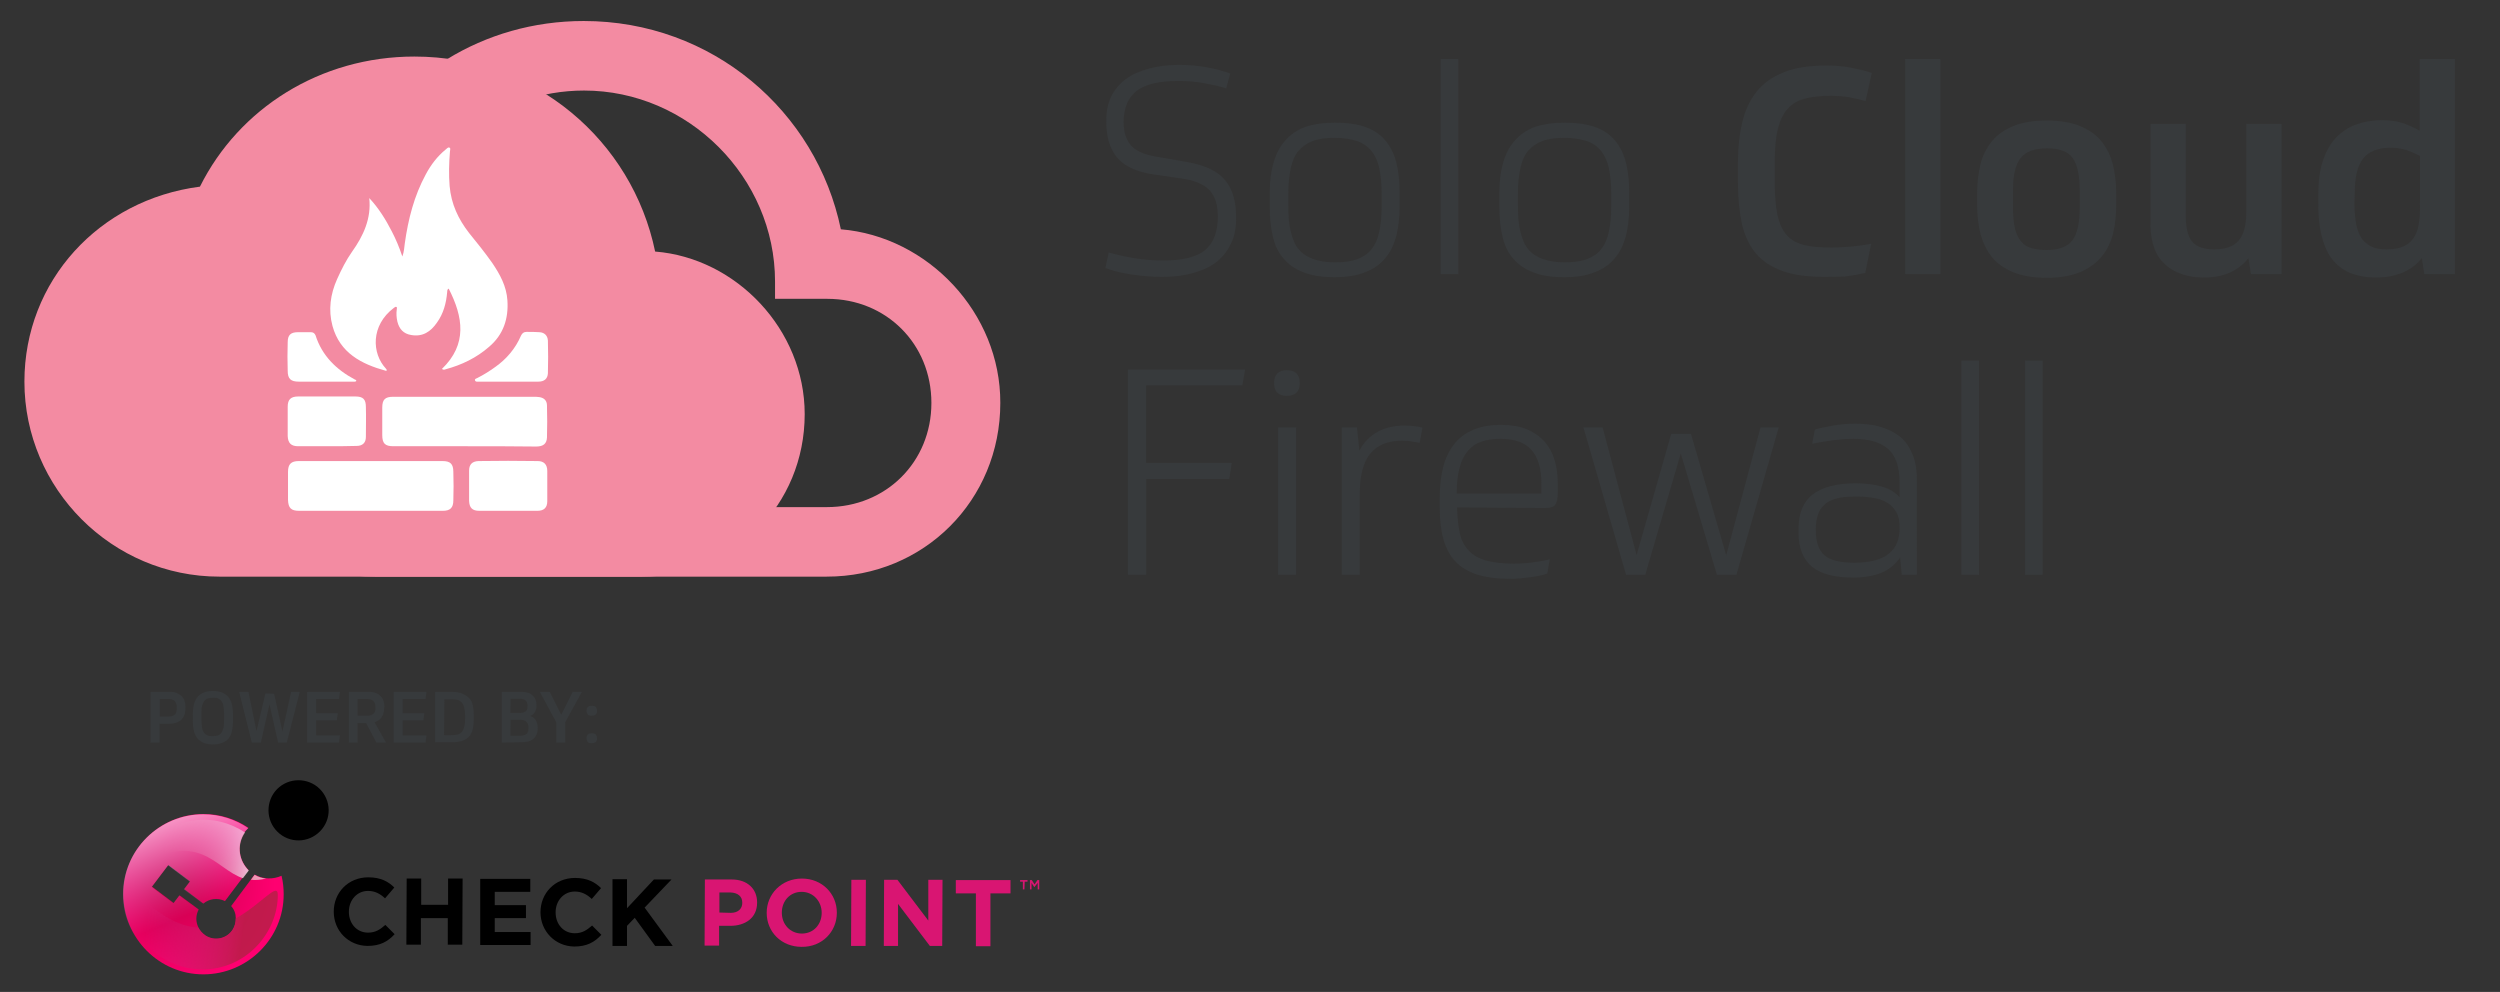 <?xml version="1.0" encoding="utf-8"?>
<!-- Generator: Adobe Illustrator 26.0.3, SVG Export Plug-In . SVG Version: 6.00 Build 0)  -->
<!DOCTYPE svg PUBLIC "-//W3C//DTD SVG 1.1//EN" "http://www.w3.org/Graphics/SVG/1.1/DTD/svg11.dtd">
<svg version="1.1" id="Camada_1" xmlns:x="http://ns.adobe.com/Extensibility/1.0/" xmlns:i="http://ns.adobe.com/AdobeIllustrator/10.0/" xmlns:graph="http://ns.adobe.com/Graphs/1.0/"
	 xmlns="http://www.w3.org/2000/svg" xmlns:xlink="http://www.w3.org/1999/xlink" x="0px" y="0px" viewBox="0 0 809 321"
	 style="enable-background:new 0 0 809 321;" xml:space="preserve">
<rect x="0" y="0" width="809" height="321" fill="#333333" stroke="none"/>
<style type="text/css">
	.st0{fill:#373A3C;}
	.st1{fill:#F38BA2;}
	.st2{fill:#FFFFFF;}
	.st3{fill:#D91572;}
	.st4{fill:url(#SVGID_1_);}
	.st5{opacity:0.85;fill:url(#SVGID_00000026860710440082936970000017122601935755014295_);}
	.st6{fill:url(#SVGID_00000160894494203877526600000018398010368464407963_);}
	.st7{fill:url(#SVGID_00000085965670505058495700000012642171505005270715_);}
	.st8{fill:url(#SVGID_00000055681308273457745400000014636948402011469191_);}
</style>
<g>
	<g>
		<g>
			<path class="st0" d="M383.9,52.4c3.1,0.5,5.7,1.3,7.8,2.3c2.1,1,3.7,2.3,4.9,3.8s2.1,3.3,2.6,5.2c0.5,1.9,0.8,4,0.8,6.2V71
				c0,2.8-0.5,5.3-1.5,7.5s-2.4,4.2-4.4,5.9c-2,1.7-4.5,2.9-7.5,3.8c-3,0.9-6.5,1.4-10.6,1.4c-3.4,0-6.7-0.3-10-0.8
				s-6.1-1.2-8.3-2.1l1.1-5c2.4,0.7,5,1.3,8,1.8c2.9,0.5,6.1,0.8,9.5,0.8c6.4,0,11-1.1,13.7-3.4s4.1-5.9,4.1-10.8
				c0-1.6-0.2-3-0.5-4.4s-1-2.6-1.8-3.7c-0.9-1.1-2.1-2-3.7-2.7c-1.6-0.7-3.6-1.3-6.1-1.6l-8.4-1.2c-5.6-0.8-9.6-2.6-12-5.4
				c-2.4-2.8-3.6-6.6-3.6-11.6v-0.5c0-2.9,0.5-5.5,1.6-7.8c1.1-2.2,2.7-4.1,4.7-5.6s4.6-2.6,7.5-3.4s6.2-1.2,9.8-1.2
				c3.2,0,6.2,0.3,9,0.8c2.8,0.5,5.3,1.2,7.5,2l-1.3,4.8c-2.1-0.7-4.6-1.2-7.3-1.7s-5.5-0.7-8.3-0.7c-6.2,0-10.7,1.1-13.5,3.3
				c-2.7,2.2-4.1,5.5-4.1,10c0,3.4,0.9,6,2.6,7.8s4.8,3,9.2,3.6L383.9,52.4z"/>
			<path class="st0" d="M432,39.7c4.1,0,7.4,0.5,10.1,1.5c2.7,1,4.8,2.5,6.4,4.5c1.6,2,2.7,4.3,3.4,7.1c0.7,2.8,1,5.9,1,9.3v5.1
				c0,3.4-0.4,6.5-1.1,9.3c-0.8,2.8-1.9,5.2-3.6,7.1c-1.6,2-3.8,3.5-6.5,4.5c-2.7,1.1-5.9,1.6-9.8,1.6c-4.1,0-7.4-0.5-10.1-1.6
				c-2.7-1-4.8-2.5-6.5-4.5s-2.8-4.3-3.4-7.1c-0.7-2.8-1-5.9-1-9.4v-5.1c0-3.4,0.4-6.5,1.2-9.3s2-5.2,3.7-7.1c1.7-2,3.9-3.5,6.5-4.5
				C425,40.2,428.2,39.7,432,39.7z M432,84.9c2.8,0,5.2-0.3,7.1-1c1.9-0.7,3.5-1.7,4.7-3.2s2-3.3,2.5-5.6c0.5-2.3,0.8-5,0.8-8.2
				v-4.2c0-3.3-0.3-6.1-0.8-8.4c-0.5-2.3-1.4-4.1-2.6-5.6c-1.2-1.4-2.8-2.5-4.7-3.1s-4.3-1-7-1c-2.8,0-5.2,0.3-7.1,1
				c-1.9,0.7-3.5,1.8-4.7,3.2c-1.2,1.4-2,3.3-2.5,5.6c-0.5,2.3-0.8,5.1-0.8,8.2v4.1c0,3.2,0.2,6,0.8,8.3s1.3,4.2,2.5,5.6
				c1.2,1.5,2.8,2.5,4.7,3.2C426.8,84.5,429.1,84.9,432,84.9z"/>
			<path class="st0" d="M466.2,19.1h5.7v69.6h-5.7V19.1z"/>
			<path class="st0" d="M506.3,39.7c4.1,0,7.4,0.5,10.1,1.5c2.7,1,4.8,2.5,6.4,4.5c1.6,2,2.7,4.3,3.4,7.1c0.7,2.8,1,5.9,1,9.3v5.1
				c0,3.4-0.4,6.5-1.1,9.3c-0.8,2.8-1.9,5.2-3.6,7.1c-1.6,2-3.8,3.5-6.5,4.5c-2.7,1.1-5.9,1.6-9.8,1.6c-4.1,0-7.4-0.5-10.1-1.6
				c-2.7-1-4.8-2.5-6.5-4.5s-2.8-4.3-3.4-7.1c-0.7-2.8-1-5.9-1-9.4v-5.1c0-3.4,0.4-6.5,1.2-9.3s2-5.2,3.7-7.1c1.7-2,3.9-3.5,6.5-4.5
				C499.4,40.2,502.6,39.7,506.3,39.7z M506.3,84.9c2.8,0,5.2-0.3,7.1-1c1.9-0.7,3.5-1.7,4.7-3.2s2-3.3,2.5-5.6
				c0.5-2.3,0.8-5,0.8-8.2v-4.2c0-3.3-0.3-6.1-0.8-8.4c-0.5-2.3-1.4-4.1-2.6-5.6c-1.2-1.4-2.8-2.5-4.7-3.1s-4.3-1-7-1
				c-2.8,0-5.2,0.3-7.1,1c-1.9,0.7-3.5,1.8-4.7,3.2c-1.2,1.4-2,3.3-2.5,5.6c-0.5,2.3-0.8,5.1-0.8,8.2v4.1c0,3.2,0.2,6,0.8,8.3
				s1.3,4.2,2.5,5.6c1.2,1.5,2.8,2.5,4.7,3.2C501.2,84.5,503.5,84.9,506.3,84.9z"/>
			<path class="st0" d="M590.5,89.6c-5.5,0-10.1-0.6-13.7-1.9s-6.5-3.2-8.6-5.7c-2.1-2.5-3.6-5.7-4.5-9.5c-0.8-3.8-1.3-8.2-1.3-13.2
				v-7c0-4.7,0.5-9,1.4-12.8s2.5-7.1,4.6-9.8s5.1-4.8,8.8-6.3c3.7-1.5,8.3-2.2,13.9-2.2c2.7,0,5.3,0.2,7.8,0.7s4.8,1,6.8,1.7l-2,9.1
				c-1.4-0.4-3.1-0.8-5.1-1.2c-2-0.3-4-0.5-6.2-0.5c-3.2,0-6,0.3-8.3,0.9c-2.3,0.6-4.2,1.7-5.6,3.3c-1.5,1.6-2.5,3.8-3.2,6.6
				c-0.7,2.8-1,6.4-1,10.8v6.4c0,4.3,0.3,7.8,0.9,10.6s1.6,4.9,3,6.5c1.4,1.6,3.3,2.6,5.7,3.2c2.4,0.6,5.3,0.8,8.8,0.8
				c1.8,0,3.9-0.1,6.2-0.3s4.5-0.5,6.6-0.9l-1.9,9.4c-2.1,0.5-4.3,0.9-6.7,1.2C594.8,89.5,592.5,89.6,590.5,89.6z"/>
			<path class="st0" d="M627.9,88.7h-11.4V19.1h11.4V88.7z"/>
			<path class="st0" d="M662.3,39c4.3,0,7.9,0.6,10.8,1.8c2.9,1.2,5.2,2.8,6.9,4.9c1.7,2.1,2.9,4.5,3.7,7.4c0.7,2.9,1.1,6,1.1,9.4
				v3.9c0,3.2-0.3,6.3-1,9.1c-0.7,2.8-1.9,5.3-3.6,7.4c-1.7,2.1-4,3.8-6.9,5.1c-2.9,1.2-6.5,1.9-10.9,1.9c-4.4,0-8-0.6-10.9-1.8
				s-5.2-2.8-6.9-4.9c-1.7-2.1-2.9-4.6-3.7-7.4c-0.7-2.9-1.1-6-1.1-9.4v-3.9c0-3.4,0.4-6.5,1.1-9.4s2-5.3,3.7-7.4
				c1.7-2.1,4-3.7,6.9-4.9C654.4,39.6,658,39,662.3,39z M662.3,80.9c3.9,0,6.7-1,8.3-3.1c1.6-2.1,2.4-5.7,2.4-10.7v-5.4
				c0-5-0.8-8.5-2.3-10.6s-4.3-3.1-8.3-3.1s-6.8,1-8.5,3.1s-2.5,5.6-2.5,10.6v5.4c0,2.7,0.2,4.9,0.6,6.7s1.1,3.2,2,4.3
				c0.9,1.1,2,1.8,3.4,2.2C658.8,80.7,660.4,80.9,662.3,80.9z"/>
			<path class="st0" d="M738.3,40.1v48.6h-9.9l-0.8-5.2c-1.6,2.1-3.6,3.6-6,4.7c-2.4,1.1-5.2,1.6-8.3,1.6c-2.6,0-4.9-0.3-7-1
				c-2.1-0.7-4-1.7-5.5-3.1c-1.6-1.4-2.8-3.1-3.6-5.2c-0.8-2.1-1.3-4.7-1.3-7.6V40.1h11.4v29.7c0,3.9,0.7,6.7,2.1,8.4
				c1.4,1.7,3.8,2.5,7.1,2.5c3.6,0,6.2-0.9,7.9-2.8s2.5-5,2.5-9.4V40.1H738.3z"/>
			<path class="st0" d="M750.2,62.8c0-4.2,0.5-7.8,1.5-10.8s2.4-5.5,4.2-7.4c1.8-1.9,4-3.4,6.5-4.3c2.5-0.9,5.3-1.4,8.3-1.4
				c2.6,0,4.8,0.3,6.7,0.9c1.9,0.6,3.8,1.5,5.6,2.5V19.1h11.4v69.6h-9.9l-0.8-5.2c-0.6,0.8-1.3,1.5-2.1,2.2c-0.8,0.7-1.9,1.4-3,2
				c-1.2,0.6-2.6,1.1-4.2,1.5c-1.6,0.4-3.5,0.6-5.6,0.6c-3.4,0-6.2-0.6-8.6-1.6c-2.4-1.1-4.3-2.7-5.8-4.7c-1.5-2.1-2.5-4.6-3.2-7.5
				s-1-6.2-1-9.9L750.2,62.8L750.2,62.8z M761.9,65.8c0,2.4,0.2,4.6,0.5,6.4s0.9,3.4,1.6,4.6s1.9,2.2,3.2,2.9s3.1,1,5.2,1
				s3.8-0.3,5.2-0.9c1.4-0.6,2.5-1.4,3.3-2.6c0.8-1.1,1.4-2.5,1.7-4.1c0.3-1.6,0.5-3.4,0.5-5.3V50.5c-1.6-0.9-3.1-1.5-4.5-2
				c-1.5-0.4-3.1-0.7-4.9-0.7c-4.2,0-7.2,1.2-9,3.5c-1.8,2.3-2.7,6-2.7,11.1L761.9,65.8L761.9,65.8z"/>
		</g>
		<g>
			<g>
				<path class="st0" d="M402.9,119.6l-0.9,5.1h-31.1v25.1h27.7l-0.8,5.2h-26.9v31H365v-66.4L402.9,119.6L402.9,119.6z"/>
				<path class="st0" d="M416.4,119.8c2.8,0,4.2,1.4,4.2,4.2c0,2.7-1.4,4.1-4.2,4.1c-2.7,0-4.1-1.4-4.1-4.1
					C412.3,121.2,413.7,119.8,416.4,119.8z M413.6,138.3h5.8V186h-5.8V138.3z"/>
				<path class="st0" d="M459.4,143.3c-0.9-0.2-1.9-0.3-2.9-0.5c-1-0.1-1.9-0.2-2.7-0.2c-4.7,0-8.1,1.4-10.4,4.2s-3.4,7.3-3.4,13.4
					V186h-5.8v-47.7h4.9l0.8,7.5c2.9-5.4,7.9-8.1,14.8-8.1c1,0,2,0.1,3,0.2s1.9,0.3,2.6,0.5L459.4,143.3z"/>
				<path class="st0" d="M471.5,164.2c0.1,3.3,0.4,6.1,0.9,8.4s1.5,4.1,2.9,5.6s3.3,2.5,5.6,3.2c2.3,0.6,5.3,1,8.8,1
					c1.9,0,4-0.1,6.2-0.4s4-0.6,5.6-1l-0.8,4.6c-1.4,0.5-3.3,0.9-5.5,1.2c-2.3,0.3-4.5,0.5-6.6,0.5c-4.2,0-7.8-0.5-10.7-1.4
					c-2.9-1-5.3-2.4-7-4.3c-1.8-1.9-3-4.3-3.8-7.1s-1.2-6.2-1.2-10.1v-3.6c0-3.5,0.4-6.8,1.1-9.6s1.9-5.3,3.5-7.4
					c1.6-2.1,3.7-3.6,6.2-4.7c2.5-1.1,5.6-1.6,9.2-1.6c3.2,0,5.9,0.5,8.2,1.4c2.3,1,4.2,2.3,5.7,4c1.5,1.7,2.6,3.7,3.3,6.1
					c0.7,2.3,1,4.9,1,7.7v2.7c0,1.9-0.3,3.2-0.8,3.9c-0.5,0.8-1.7,1.1-3.5,1.1L471.5,164.2L471.5,164.2z M485.6,142
					c-2.4,0-4.4,0.3-6.2,0.9c-1.8,0.6-3.2,1.6-4.4,3s-2.1,3.2-2.7,5.5s-0.9,5-0.9,8.3h27.4v-3.3c0-4.8-1.1-8.4-3.2-10.8
					C493.6,143.3,490.2,142,485.6,142z"/>
				<path class="st0" d="M543.9,146.7L532.4,186h-6.2l-13.8-47.7h6.2l11,41.3l11.2-39.2h6.4l11.4,39.3l11.1-41.4h5.9L561.9,186h-6.3
					L543.9,146.7z"/>
				<path class="st0" d="M582,171.3c0-5.2,1.5-8.9,4.6-11.3s7.8-3.6,14-3.6c3.2,0,6.1,0.4,8.5,1.1s4.3,1.9,5.6,3.4v-4.7
					c0-5.1-1.2-8.7-3.7-10.9s-6.2-3.3-11.3-3.3c-2.2,0-4.5,0.2-6.8,0.5s-4.5,0.7-6.5,1.1l0.9-4.6c1.7-0.5,3.7-0.9,6-1.3
					c2.3-0.4,4.7-0.6,7-0.6c3,0,5.7,0.3,8.1,1s4.5,1.7,6.3,3.1c1.8,1.4,3.1,3.3,4.1,5.6c1,2.3,1.5,5.1,1.5,8.3V186h-4.9l-0.5-5.6
					c-1.6,2.3-3.7,4-6.2,5s-5.5,1.5-9,1.5c-5.8,0-10.3-1.1-13.2-3.4s-4.5-6-4.5-11L582,171.3L582,171.3z M587.6,171.9
					c0,3.6,1,6.2,2.8,7.8c1.9,1.6,5.1,2.4,9.7,2.4c2.7,0,4.9-0.3,6.8-0.8s3.4-1.3,4.5-2.3c1.2-1,2-2.1,2.5-3.4s0.8-2.8,0.8-4.3v-0.8
					c0-1.9-0.3-3.4-1-4.7c-0.7-1.2-1.6-2.2-2.8-3s-2.6-1.3-4.2-1.6c-1.6-0.3-3.4-0.5-5.2-0.5H600c-2.4,0-4.4,0.2-6,0.7
					s-2.9,1.1-3.8,2.1c-1,0.9-1.6,2-2,3.3c-0.4,1.3-0.6,2.8-0.6,4.4L587.6,171.9L587.6,171.9z"/>
				<path class="st0" d="M634.7,116.7h5.7V186h-5.7V116.7z"/>
				<path class="st0" d="M655.3,116.7h5.7V186h-5.7V116.7z"/>
			</g>
		</g>
	</g>
	<g>
		<g>
			<g>
				<g id="cloud-queue_6_">
					<path class="st1" d="M272.1,74.2C264.2,36,230.5,6.8,188.9,6.8c-32.6,0-60.7,18-74.2,45c-34.8,4.5-60.7,32.6-60.7,67.4
						c0,37.1,30.3,67.4,67.4,67.4h146.1c31.5,0,56.2-24.7,56.2-56.2C323.8,101.2,300.2,76.5,272.1,74.2z M267.6,164.1H121.5
						c-24.7,0-44.9-20.2-44.9-44.9s20.2-44.9,44.9-44.9h7.9c7.9-25.8,31.5-45,59.6-45c33.7,0,61.8,28.1,61.8,61.8v5.6h16.9
						c19.1,0,33.7,14.6,33.7,33.7S286.7,164.1,267.6,164.1z"/>
				</g>
			</g>
			<g>
				<g id="cloud_6_">
					<path class="st1" d="M212,81.4c-7.4-35.8-38.9-63.1-77.9-63.1c-30.5,0-56.8,16.8-69.4,42.1C32.1,64.6,7.9,90.9,7.9,123.5
						c0,34.7,28.4,63.1,63.1,63.1h136.8c29.5,0,52.6-23.1,52.6-52.6C260.4,106.7,238.3,83.5,212,81.4z"/>
				</g>
			</g>
		</g>
		<g>
			<path class="st2" d="M119.5,64.1c3,3.2,5.3,6.9,7.3,10.8c1.3,2.5,2.4,5.1,3.4,8.1c0.6-1.6,0.6-3,0.8-4.3c1.1-7.8,3-15.3,6.8-22.3
				c1.6-3,3.7-5.8,6.4-8c0.4-0.3,0.8-0.9,1.3-0.6c0.4,0.2,0.1,0.8,0.1,1.3c-0.3,3.7-0.4,7.4-0.1,11.1c0.5,5.8,2.8,10.7,6.3,15.2
				c2.6,3.2,5.1,6.3,7.5,9.7c2.5,3.7,4.6,7.5,4.9,12.1c0.4,5.9-1.3,11.1-5.9,15c-4.1,3.6-8.9,5.9-14.1,7.3c-0.3,0.1-0.6,0.3-1.2-0.1
				c8.3-8,6.9-16.8,2.2-26c-0.6,0.3-0.4,0.8-0.5,1.2c-0.3,3.5-1.2,6.9-3.3,9.8c-2,2.9-4.6,4.7-8.4,4c-2.4-0.4-3.8-1.9-4.4-4.3
				c-0.3-1.3-0.4-2.7-0.2-4c0-0.3,0.2-0.7-0.2-0.8c-0.2-0.1-0.5,0.2-0.7,0.3c-7.6,5.7-7.2,14.8-2.6,19.7c0.1,0.1,0.2,0.3,0.3,0.5
				c-0.1,0.1-0.2,0.2-0.3,0.2c-8-2.2-14.9-5.8-17.3-14.5c-1.4-5.2-0.7-10.3,1.5-15.2c1.4-3.1,2.9-6.1,4.8-8.8
				C117.6,76.3,120.2,70.7,119.5,64.1L119.5,64.1z"/>
			<path class="st2" d="M119.9,165.3c-7.7,0-15.4,0-23.1,0c-2.6,0-3.5-0.9-3.6-3.5c0-3,0-6,0-9.1c0-2.5,1-3.5,3.5-3.5
				c15.5,0,31,0,46.5,0c2.5,0,3.5,0.9,3.5,3.5c0.1,3.1,0.1,6.1,0,9.2c0,2.4-1,3.4-3.4,3.4C135.5,165.3,127.7,165.3,119.9,165.3
				C119.9,165.3,119.9,165.3,119.9,165.3z"/>
			<path class="st2" d="M150.4,144.4c-7.7,0-15.4,0-23.1,0c-2.7,0-3.6-0.9-3.6-3.6c0-3,0-5.9,0-8.9c0-2.6,0.9-3.5,3.5-3.5
				c8,0,16,0,24,0c7.1,0,14.3,0,21.4,0c0.6,0,1.3,0,1.9,0.1c1.5,0.2,2.5,1.1,2.5,2.7c0.1,3.5,0.1,7,0,10.4c-0.1,2-1.2,2.9-3.5,2.9
				C165.9,144.4,158.1,144.4,150.4,144.4L150.4,144.4z"/>
			<path class="st2" d="M105.8,144.4c-3.1,0-6.2,0-9.3,0c-2.3,0-3.3-1-3.4-3.3c0-3.1,0-6.3,0-9.5c0-2.3,1-3.3,3.4-3.3
				c6.2,0,12.3,0,18.5,0c2.5,0,3.4,0.9,3.4,3.4c0.1,3.2,0,6.5,0,9.7c0,1.9-1.1,2.9-3,2.9C112.2,144.4,109.1,144.4,105.8,144.4
				C105.8,144.4,105.8,144.4,105.8,144.4z"/>
			<path class="st2" d="M164.4,165.3c-3.1,0-6.2,0-9.3,0c-2.3,0-3.2-1-3.3-3.2c0-3.2,0-6.5,0-9.8c0-2,1-3,3-3.1
				c6.4-0.1,12.8-0.1,19.2,0c2,0,3.1,1.1,3.1,3.2c0,3.2,0,6.5,0,9.8c0,2.1-1.1,3.1-3.2,3.1C170.7,165.3,167.6,165.3,164.4,165.3
				C164.4,165.3,164.4,165.3,164.4,165.3z"/>
			<path class="st2" d="M164.5,123.5c-2.9,0-5.8,0-8.6,0c-0.4,0-0.8,0-1.2,0c-0.4,0-0.9,0.1-1-0.5c-0.1-0.4,0.4-0.5,0.8-0.7
				c2-1,3.9-2.2,5.7-3.5c3.7-2.6,6.6-6,8.4-10.2c0.4-0.8,0.9-1.2,1.8-1.2c1.4,0,2.8,0,4.2,0.1c1.6,0.1,2.6,1.1,2.7,2.7
				c0.1,3.5,0.1,7.1,0,10.6c-0.1,1.8-1.2,2.7-3.1,2.7C170.8,123.5,167.7,123.5,164.5,123.5C164.5,123.5,164.5,123.5,164.5,123.5z"/>
			<path class="st2" d="M115.3,123.3c-0.3,0.3-0.8,0.2-1.2,0.2c-5.8,0-11.6,0-17.4,0c-2.6,0-3.6-0.9-3.6-3.5c-0.1-3.1-0.1-6.2,0-9.3
				c0-2.3,1-3.2,3.3-3.2c1.4,0,2.8,0,4.2,0c0.7,0,1.2,0.3,1.5,1c2.1,6.6,6.7,11.1,12.7,14.3C115,122.9,115.3,122.9,115.3,123.3z"/>
			<path class="st2" d="M119.5,64.1L119.5,64.1L119.5,64.1z"/>
		</g>
	</g>
	<g>
		<path class="st0" d="M51.6,234.2v6.1h-2.9v-16.4h6.4c0.9,0,1.6,0.1,2.2,0.4s1.1,0.6,1.5,1c0.4,0.4,0.7,0.9,0.9,1.5
			s0.3,1.2,0.3,1.9v0.6c0,1.6-0.5,2.8-1.3,3.6c-0.9,0.8-2.2,1.3-4,1.3H51.6z M51.6,231.9h2.8c0.9,0,1.6-0.2,2.1-0.6
			c0.5-0.4,0.7-1.1,0.7-1.9v-0.5c0-0.9-0.2-1.5-0.6-2c-0.4-0.4-1.1-0.7-2-0.7h-2.9V231.9z"/>
		<path class="st0" d="M68.8,223.6c1.3,0,2.4,0.2,3.3,0.6c0.8,0.4,1.5,0.9,2,1.6c0.5,0.7,0.8,1.5,1,2.4c0.2,0.9,0.3,1.9,0.3,3.1v2
			c0,1.1-0.1,2.1-0.3,3.1c-0.2,0.9-0.5,1.7-1,2.4s-1.2,1.2-2,1.5c-0.9,0.4-1.9,0.6-3.2,0.6c-1.3,0-2.4-0.2-3.2-0.6
			c-0.8-0.4-1.5-0.9-2-1.6s-0.8-1.5-1-2.4s-0.3-1.9-0.3-3.1v-2c0-1.1,0.1-2.1,0.3-3.1c0.2-0.9,0.6-1.7,1.1-2.4s1.2-1.2,2-1.5
			C66.5,223.8,67.6,223.6,68.8,223.6z M68.9,238.2c0.6,0,1.1-0.1,1.6-0.2c0.4-0.1,0.8-0.4,1.1-0.8s0.5-0.9,0.7-1.6s0.2-1.5,0.2-2.6
			v-2c0-1.1-0.1-1.9-0.2-2.6s-0.4-1.2-0.7-1.6c-0.3-0.4-0.7-0.6-1.1-0.8s-1-0.2-1.6-0.2c-0.6,0-1.1,0.1-1.6,0.2s-0.8,0.4-1.2,0.8
			c-0.3,0.4-0.5,0.9-0.7,1.6c-0.2,0.7-0.2,1.5-0.2,2.6v2c0,1.1,0.1,1.9,0.2,2.6s0.4,1.2,0.7,1.6c0.3,0.4,0.7,0.6,1.1,0.8
			C67.7,238.2,68.2,238.2,68.9,238.2z"/>
		<path class="st0" d="M88.7,224.5l2.7,12.2l2.8-12.8h2.8l-4.2,16.4H90l-2.8-12.4l-2.8,12.4h-2.9l-4.1-16.4h3l2.6,12.7l2.9-12.2
			L88.7,224.5L88.7,224.5z"/>
		<path class="st0" d="M110,223.9l-0.3,2.3h-7.4v4.6h7l-0.3,2.3h-6.7v4.9h7.7l-0.3,2.3H99.4v-16.4L110,223.9L110,223.9z"/>
		<path class="st0" d="M124.3,229.2c0,1.1-0.3,2.1-0.8,2.9c-0.5,0.8-1.3,1.3-2.3,1.6l3.7,6.6h-3.1l-3.3-6.3h-2.8v6.3h-2.8v-16.4h6.6
			c0.9,0,1.6,0.1,2.2,0.4c0.6,0.2,1.1,0.6,1.5,1c0.4,0.4,0.7,0.9,0.9,1.5s0.3,1.2,0.3,1.9L124.3,229.2L124.3,229.2z M115.7,231.6
			h3.1c0.9,0,1.6-0.2,2-0.6c0.5-0.4,0.7-1,0.7-1.9v-0.3c0-1.7-0.9-2.6-2.6-2.6h-3.2C115.7,226.3,115.7,231.6,115.7,231.6z"/>
		<path class="st0" d="M138,223.9l-0.3,2.3h-7.4v4.6h7l-0.3,2.3h-6.7v4.9h7.7l-0.3,2.3h-10.3v-16.4L138,223.9L138,223.9z"/>
		<path class="st0" d="M140.8,223.9h5.5c1.4,0,2.5,0.2,3.4,0.6c0.9,0.4,1.6,0.9,2.2,1.5s0.9,1.4,1.1,2.3c0.2,0.9,0.3,1.9,0.3,2.9
			v1.7c0,1.1-0.1,2.1-0.3,3c-0.2,0.9-0.6,1.7-1.1,2.3c-0.5,0.6-1.3,1.2-2.2,1.5s-2,0.5-3.4,0.5h-5.5L140.8,223.9L140.8,223.9z
			 M143.7,237.9h2.4c0.7,0,1.4-0.1,1.9-0.2s1-0.4,1.4-0.8c0.4-0.4,0.6-0.9,0.8-1.6s0.3-1.5,0.3-2.5v-1.4c0-1-0.1-1.8-0.3-2.5
			c-0.2-0.7-0.4-1.2-0.8-1.6c-0.4-0.4-0.8-0.7-1.3-0.8c-0.5-0.2-1.2-0.2-1.9-0.2h-2.4L143.7,237.9L143.7,237.9z"/>
		<path class="st0" d="M162.4,240.3v-16.4h6.3c0.9,0,1.6,0.1,2.2,0.3c0.6,0.2,1.1,0.5,1.5,0.9s0.7,0.8,0.9,1.3
			c0.2,0.5,0.3,1,0.3,1.6v0.4c0,0.8-0.2,1.4-0.5,2s-0.9,1-1.5,1.3c0.8,0.3,1.4,0.7,1.8,1.4c0.4,0.7,0.6,1.5,0.6,2.3v0.4
			c0,1.4-0.5,2.5-1.4,3.3c-0.9,0.8-2.3,1.1-4.1,1.1L162.4,240.3L162.4,240.3z M165.2,230.7h3.2c0.7,0,1.3-0.2,1.7-0.5
			c0.4-0.3,0.6-0.9,0.6-1.5v-0.4c0-1.4-0.8-2.2-2.5-2.2h-3V230.7z M165.2,238.1h3.2c1.7,0,2.6-0.8,2.6-2.2v-0.5
			c0-1.6-0.9-2.5-2.7-2.5h-3.1L165.2,238.1L165.2,238.1z"/>
		<path class="st0" d="M181.6,231.3l3.7-7.4h3l-5.4,9.8v6.6h-2.9v-6.6l-5.3-9.8h3.2L181.6,231.3z"/>
		<path class="st0" d="M191.5,231.6c-0.6,0-1.1-0.1-1.3-0.4s-0.4-0.7-0.4-1.2s0.1-0.9,0.4-1.2c0.3-0.3,0.7-0.4,1.3-0.4
			s1.1,0.1,1.3,0.4s0.4,0.7,0.4,1.2s-0.1,0.9-0.4,1.2C192.6,231.4,192.1,231.6,191.5,231.6z M191.5,240.5c-0.6,0-1.1-0.1-1.3-0.4
			s-0.4-0.7-0.4-1.2s0.1-0.9,0.4-1.2c0.3-0.3,0.7-0.4,1.3-0.4s1.1,0.1,1.3,0.4s0.4,0.7,0.4,1.2s-0.1,0.9-0.4,1.2
			C192.6,240.3,192.1,240.5,191.5,240.5z"/>
	</g>
</g>
<g>
	<g>
		<g>
			<g>
				<g>
					<path d="M108,295L108,295c0-6.1,4.6-11.1,11.2-11.1c4,0,6.5,1.4,8.4,3.3l-3,3.5c-1.6-1.5-3.3-2.4-5.5-2.4c-3.6,0-6.2,3-6.2,6.7
						l0,0.1c0,3.7,2.5,6.7,6.2,6.7c2.4,0,3.9-1,5.6-2.5l3,3c-2.2,2.4-4.7,3.8-8.8,3.8C112.7,306,108,301.2,108,295z"/>
					<path d="M131.6,284.3l4.7,0l0,8.5l8.7,0l0-8.5l4.7,0l-0.1,21.4l-4.7,0l0-8.6l-8.7,0l0,8.6l-4.7,0L131.6,284.3z"/>
					<path d="M155.4,284.4l16.2,0l0,4.2l-11.5,0l0,4.3l10.1,0l0,4.2l-10.1,0l0,4.5l11.6,0l0,4.2l-16.3,0L155.4,284.4z"/>
					<path d="M174.9,295.2L174.9,295.2c0-6.1,4.6-11.1,11.2-11.1c4,0,6.5,1.4,8.4,3.3l-3,3.5c-1.6-1.5-3.3-2.4-5.5-2.4
						c-3.6,0-6.2,3-6.2,6.7l0,0.1c0,3.7,2.5,6.7,6.2,6.7c2.4,0,3.9-1,5.6-2.5l3,3c-2.2,2.4-4.7,3.8-8.8,3.8
						C179.6,306.2,174.9,301.3,174.9,295.2z"/>
					<path d="M198.2,284.5l4.7,0l0,9.4l8.7-9.3l5.7,0l-8.7,9.1l9.1,12.4l-5.7,0l-6.6-9.1l-2.5,2.6l0,6.5l-4.7,0L198.2,284.5z"/>
					<path class="st3" d="M228.1,284.6l8.7,0c5.1,0,8.2,3.1,8.2,7.4l0,0.1c0,5-3.9,7.5-8.7,7.5l-3.6,0l0,6.4l-4.7,0L228.1,284.6z
						 M236.5,295.4c2.4,0,3.7-1.4,3.7-3.2l0-0.1c0-2.1-1.5-3.2-3.8-3.3l-3.6,0l0,6.5L236.5,295.4z"/>
					<path class="st3" d="M248.1,295.4L248.1,295.4c0-6.1,4.8-11.1,11.4-11.1c6.6,0,11.3,5,11.3,11l0,0.1c0,6.1-4.8,11.1-11.4,11
						C252.8,306.4,248.1,301.5,248.1,295.4z M265.9,295.4L265.9,295.4c0-3.7-2.7-6.8-6.5-6.8c-3.8,0-6.4,3-6.4,6.7l0,0.1
						c0,3.7,2.7,6.7,6.5,6.7C263.3,302.1,265.9,299.1,265.9,295.4z"/>
					<path class="st3" d="M275.5,284.7l4.7,0l-0.1,21.4l-4.7,0L275.5,284.7z"/>
					<path class="st3" d="M286.1,284.7l4.3,0l10,13.2l0-13.2l4.6,0l-0.1,21.4l-4,0l-10.3-13.6l0,13.6l-4.6,0L286.1,284.7z"/>
					<path class="st3" d="M315.8,289.1l-6.5,0l0-4.3l17.7,0l0,4.3l-6.5,0l0,17.1l-4.7,0L315.8,289.1z"/>
				</g>
				
					<radialGradient id="SVGID_1_" cx="-58.524" cy="328.994" r="56.413" gradientTransform="matrix(0.67 1.745621e-03 -1.745749e-03 0.67 95.209 65.379)" gradientUnits="userSpaceOnUse">
					<stop  offset="0" style="stop-color:#C40047"/>
					<stop  offset="0.887" style="stop-color:#FF0070"/>
				</radialGradient>
				<path class="st4" d="M91.1,283.4c-2.7,1.2-5.9,1.2-8.7-0.4l-7.6,10.2c1,1.1,1.5,2.5,1.5,3.9c0,1.3-0.3,2.6-1,3.7
					c-1.9,3-5.9,3.8-8.8,1.9c-1-0.7-1.8-1.6-2.3-2.6c-0.9-1.8-0.9-3.9,0.1-5.8l-6.2-4.6l-1.9,2.5l-7-5.3l5.3-7l7,5.3l-1.9,2.5
					l6.2,4.7c1.9-1.6,4.7-2,7-0.8l7.6-10.1c-3-3-3.8-7.7-1.6-11.6c0.4-0.8,1-1.4,1.6-2c-4.1-2.8-9.1-4.5-14.5-4.5
					c-14.3,0-26,11.6-26,25.9c0,14.3,11.6,26,25.9,26c14.3,0,26-11.6,26-25.9C91.8,287.4,91.6,285.4,91.1,283.4z"/>
				<polygon class="st2" points="80.5,268 80.5,268 80.5,268 				"/>
				<polygon class="st2" points="91.1,283.4 91.1,283.4 91.1,283.4 				"/>
				
					<linearGradient id="SVGID_00000138542412504795173230000001732911994954719667_" gradientUnits="userSpaceOnUse" x1="47.939" y1="297.739" x2="79.272" y2="302.176" gradientTransform="matrix(1 2.606894e-03 -2.607086e-03 1 0.386 -1.052)">
					<stop  offset="0" style="stop-color:#D02685;stop-opacity:0"/>
					<stop  offset="0.264" style="stop-color:#CC2579;stop-opacity:0.265"/>
					<stop  offset="0.734" style="stop-color:#C0215B;stop-opacity:0.737"/>
					<stop  offset="0.995" style="stop-color:#B81E47"/>
				</linearGradient>
				<path style="opacity:0.85;fill:url(#SVGID_00000138542412504795173230000001732911994954719667_);" d="M76.3,297.2
					c0,1.3-0.3,2.6-1,3.7c-1.9,3-5.9,3.8-8.8,1.9c-1-0.7-1.8-1.6-2.3-2.6c-13.7-0.9-23-16.7-23.2-10.7
					c-0.3,11.8,10.1,24.2,24.5,24.2c14.3,0,24.4-12,24.4-24.1C89.9,285.2,84.6,292.6,76.3,297.2z"/>
				<path d="M104.2,268.3c-3.4,4.2-9.5,4.9-13.7,1.5c-4.2-3.4-4.8-9.5-1.5-13.7c3.4-4.2,9.5-4.8,13.7-1.5
					C106.9,258,107.6,264.1,104.2,268.3z"/>
				<g>
					
						<linearGradient id="SVGID_00000137124200263906420220000014966108977129627061_" gradientUnits="userSpaceOnUse" x1="53.306" y1="273.799" x2="106.206" y2="282.095" gradientTransform="matrix(1 2.606894e-03 -2.607086e-03 1 0.386 -1.052)">
						<stop  offset="6.060611e-03" style="stop-color:#D31C5B;stop-opacity:0"/>
						<stop  offset="8.127506e-02" style="stop-color:#D63069;stop-opacity:0.125"/>
						<stop  offset="0.235" style="stop-color:#DD648D;stop-opacity:0.381"/>
						<stop  offset="0.453" style="stop-color:#E8B6C7;stop-opacity:0.742"/>
						<stop  offset="0.608" style="stop-color:#F1F5F3"/>
					</linearGradient>
					<path style="fill:url(#SVGID_00000137124200263906420220000014966108977129627061_);" d="M78.9,270c0.1-0.2,0.3-0.4,0.4-0.6
						c-4.6-3.1-10.8-4.8-16.5-3.9c-6.2,0.8-12,4.3-15.3,8.3c-3.5,3.8-4.9,7.3-4.9,7.5c22.1-13.5,26.6-0.3,36,2.9l1.9-2.5
						C77.4,278.6,76.6,273.9,78.9,270z"/>
					
						<linearGradient id="SVGID_00000037667643355085543770000017497011724555779995_" gradientUnits="userSpaceOnUse" x1="54.193" y1="300.743" x2="92.276" y2="280.432" gradientTransform="matrix(1 2.606894e-03 -2.607086e-03 1 0.386 -1.052)">
						<stop  offset="6.060611e-03" style="stop-color:#D31C5B;stop-opacity:0"/>
						<stop  offset="0.187" style="stop-color:#D8225F;stop-opacity:0.356"/>
						<stop  offset="0.436" style="stop-color:#E7346B;stop-opacity:0.845"/>
						<stop  offset="0.515" style="stop-color:#ED3B70"/>
						<stop  offset="0.625" style="stop-color:#ED6892"/>
						<stop  offset="0.739" style="stop-color:#ED91AF"/>
						<stop  offset="0.844" style="stop-color:#EDAEC5"/>
						<stop  offset="0.934" style="stop-color:#EDC0D2"/>
						<stop  offset="1" style="stop-color:#EDC6D7"/>
					</linearGradient>
					<path style="fill:url(#SVGID_00000037667643355085543770000017497011724555779995_);" d="M81.2,284.7c1.5,0.2,3.1,0,4.9-0.4
						c-1.3-0.1-2.5-0.5-3.7-1.2L81.2,284.7z"/>
				</g>
				
					<linearGradient id="SVGID_00000178182474324120356700000012689979441042789291_" gradientUnits="userSpaceOnUse" x1="51.383" y1="259.567" x2="66.028" y2="295.71" gradientTransform="matrix(1 2.606894e-03 -2.607086e-03 1 0.386 -1.052)">
					<stop  offset="0" style="stop-color:#FFFFFF;stop-opacity:0.8"/>
					<stop  offset="0.397" style="stop-color:#FFD6FF;stop-opacity:0.478"/>
					<stop  offset="0.986" style="stop-color:#FF93FF;stop-opacity:0"/>
				</linearGradient>
				<path style="fill:url(#SVGID_00000178182474324120356700000012689979441042789291_);" d="M66.4,302.8c-2.8-1.8-3.7-5.5-2.2-8.4
					l-6.2-4.6l-1.9,2.5l-7-5.3l5.3-7l7,5.3l-1.9,2.5l6.2,4.7c1.9-1.6,4.7-2,7-0.8l7.6-10.1c-3-3-3.8-7.7-1.6-11.6
					c0.4-0.8,1-1.4,1.6-2c-4.1-2.8-9.1-4.5-14.5-4.5c-14.3,0-26,11.6-26,25.9c0,14.3,11.6,26,25.9,26L66.4,302.8z"/>
			</g>
			<g>
				<path class="st3" d="M331.5,287.8l-0.5,0l0-2.5l-0.9,0l0-0.5l2.4,0l0,0.5l-0.9,0L331.5,287.8z"/>
				<path class="st3" d="M334.7,287.1L334.7,287.1l-0.9-1.4l0,2.1l-0.5,0l0-3l0.6,0l0.9,1.4l0.9-1.4l0.6,0l0,3l-0.5,0l0-2.1
					L334.7,287.1z"/>
			</g>
		</g>
	</g>
</g>
</svg>
